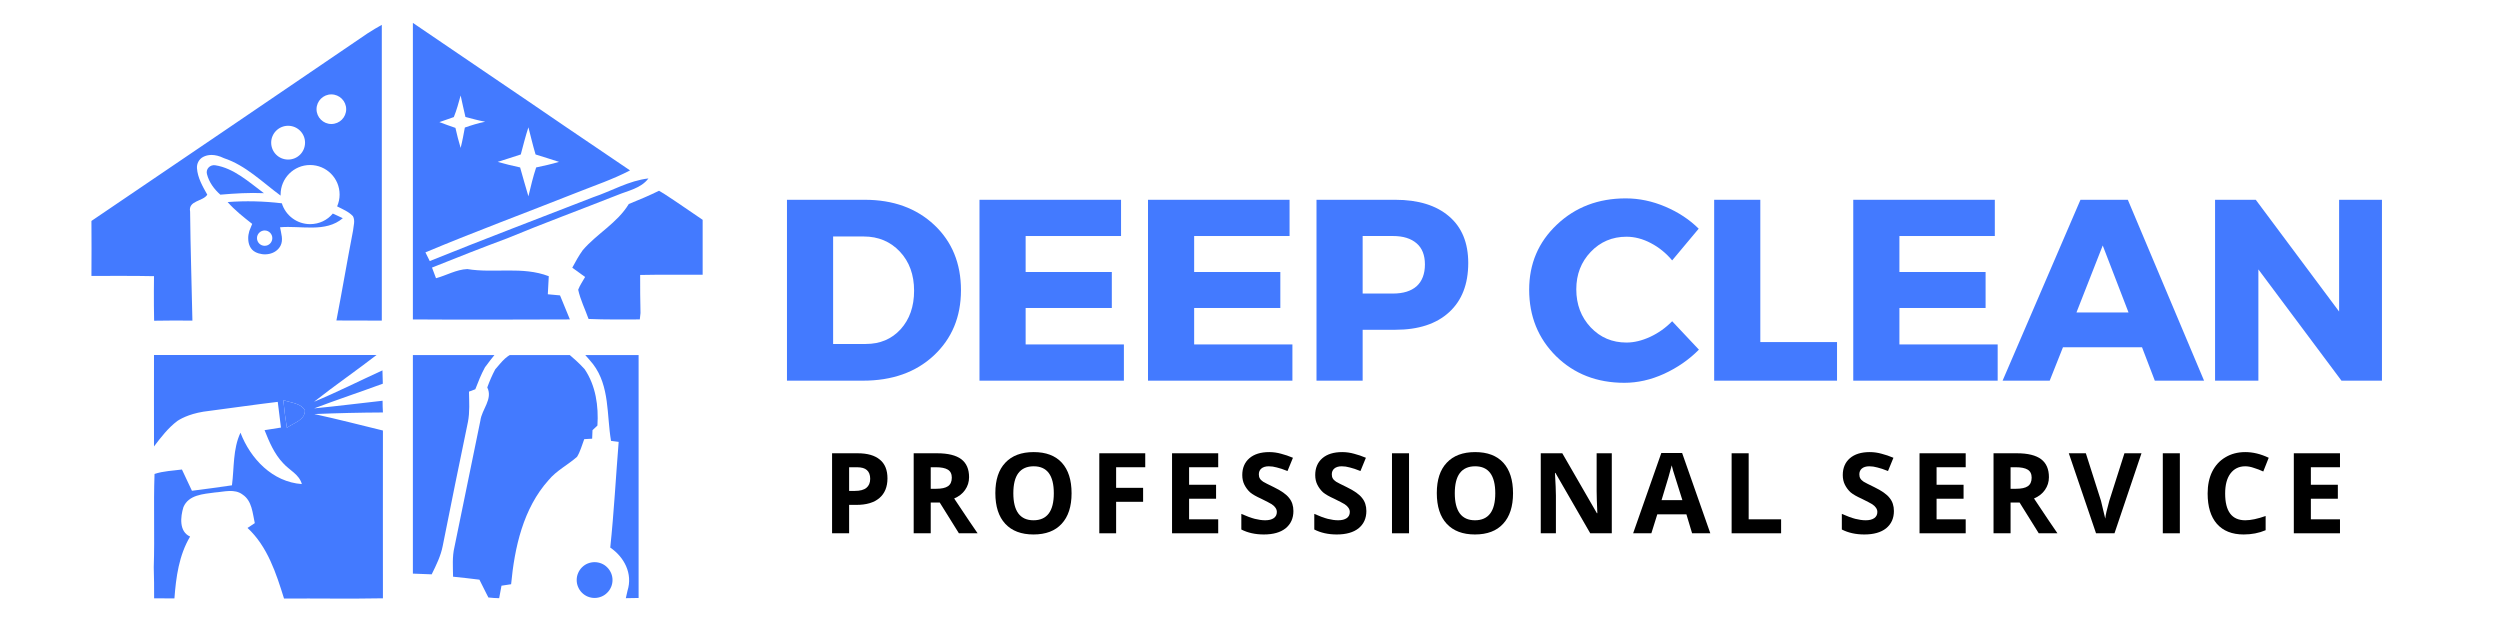 <svg xmlns="http://www.w3.org/2000/svg" xmlns:xlink="http://www.w3.org/1999/xlink" width="220" zoomAndPan="magnify" viewBox="0 0 165 42" height="56" preserveAspectRatio="xMidYMid meet" version="1.0"><defs><g/><clipPath id="106ec262df"><path d="M 6.02 1.559 L 25.199 1.559 L 25.199 21.25 L 6.02 21.25 Z M 6.02 1.559 " clip-rule="nonzero"/></clipPath><clipPath id="5067abf0da"><path d="M 27.25 1.492 L 43 1.492 L 43 21.355 L 27.25 21.355 Z M 27.25 1.492 " clip-rule="nonzero"/></clipPath><clipPath id="d04ea809ef"><path d="M 37 12 L 46.367 12 L 46.367 21.355 L 37 21.355 Z M 37 12 " clip-rule="nonzero"/></clipPath><clipPath id="69917fafe6"><path d="M 10.125 23.43 L 25.367 23.43 L 25.367 39.523 L 10.125 39.523 Z M 10.125 23.43 " clip-rule="nonzero"/></clipPath><clipPath id="5cafeebec7"><path d="M 27.25 23.434 L 33 23.434 L 33 38 L 27.25 38 Z M 27.25 23.434 " clip-rule="nonzero"/></clipPath><clipPath id="544f8e36f4"><path d="M 29 23.434 L 40 23.434 L 40 39.527 L 29 39.527 Z M 29 23.434 " clip-rule="nonzero"/></clipPath><clipPath id="b709cb3d34"><path d="M 38 23.434 L 42.148 23.434 L 42.148 39.527 L 38 39.527 Z M 38 23.434 " clip-rule="nonzero"/></clipPath><clipPath id="2a91abdd7c"><path d="M 38 37 L 41 37 L 41 39.527 L 38 39.527 Z M 38 37 " clip-rule="nonzero"/></clipPath></defs><g fill="#437aff" fill-opacity="1"><g transform="translate(50.752, 25.124)"><g><path d="M 1.188 -11.938 L 6.328 -11.938 C 8.203 -11.938 9.727 -11.383 10.906 -10.281 C 12.082 -9.176 12.672 -7.738 12.672 -5.969 C 12.672 -4.207 12.07 -2.77 10.875 -1.656 C 9.688 -0.551 8.129 0 6.203 0 L 1.188 0 Z M 4.234 -9.516 L 4.234 -2.422 L 6.391 -2.422 C 7.328 -2.422 8.094 -2.742 8.688 -3.391 C 9.281 -4.047 9.578 -4.895 9.578 -5.938 C 9.578 -6.988 9.266 -7.848 8.641 -8.516 C 8.016 -9.18 7.219 -9.516 6.25 -9.516 Z M 4.234 -9.516 "/></g></g></g><g fill="#437aff" fill-opacity="1"><g transform="translate(63.458, 25.124)"><g><path d="M 10.531 -9.547 L 4.234 -9.547 L 4.234 -7.172 L 9.922 -7.172 L 9.922 -4.797 L 4.234 -4.797 L 4.234 -2.391 L 10.719 -2.391 L 10.719 0 L 1.188 0 L 1.188 -11.938 L 10.531 -11.938 Z M 10.531 -9.547 "/></g></g></g><g fill="#437aff" fill-opacity="1"><g transform="translate(74.58, 25.124)"><g><path d="M 10.531 -9.547 L 4.234 -9.547 L 4.234 -7.172 L 9.922 -7.172 L 9.922 -4.797 L 4.234 -4.797 L 4.234 -2.391 L 10.719 -2.391 L 10.719 0 L 1.188 0 L 1.188 -11.938 L 10.531 -11.938 Z M 10.531 -9.547 "/></g></g></g><g fill="#437aff" fill-opacity="1"><g transform="translate(85.701, 25.124)"><g><path d="M 1.188 -11.938 L 6.391 -11.938 C 7.91 -11.938 9.094 -11.57 9.938 -10.844 C 10.781 -10.125 11.203 -9.098 11.203 -7.766 C 11.203 -6.367 10.781 -5.285 9.938 -4.516 C 9.094 -3.742 7.91 -3.359 6.391 -3.359 L 4.234 -3.359 L 4.234 0 L 1.188 0 Z M 4.234 -9.547 L 4.234 -5.75 L 6.234 -5.75 C 6.91 -5.75 7.43 -5.91 7.797 -6.234 C 8.16 -6.566 8.344 -7.047 8.344 -7.672 C 8.344 -8.285 8.16 -8.75 7.797 -9.062 C 7.43 -9.383 6.91 -9.547 6.234 -9.547 Z M 4.234 -9.547 "/></g></g></g><g fill="#437aff" fill-opacity="1"><g transform="translate(96.925, 25.124)"><g/></g></g><g fill="#437aff" fill-opacity="1"><g transform="translate(100.519, 25.124)"><g><path d="M 6.781 -12.031 C 7.664 -12.031 8.535 -11.848 9.391 -11.484 C 10.254 -11.117 10.988 -10.633 11.594 -10.031 L 9.844 -7.938 C 9.445 -8.414 8.977 -8.797 8.438 -9.078 C 7.906 -9.359 7.367 -9.5 6.828 -9.5 C 5.891 -9.5 5.102 -9.164 4.469 -8.5 C 3.832 -7.832 3.516 -7.008 3.516 -6.031 C 3.516 -5.031 3.832 -4.191 4.469 -3.516 C 5.102 -2.848 5.891 -2.516 6.828 -2.516 C 7.328 -2.516 7.848 -2.641 8.391 -2.891 C 8.93 -3.141 9.414 -3.484 9.844 -3.922 L 11.609 -2.047 C 10.961 -1.391 10.195 -0.859 9.312 -0.453 C 8.438 -0.055 7.562 0.141 6.688 0.141 C 4.883 0.141 3.383 -0.441 2.188 -1.609 C 1 -2.785 0.406 -4.25 0.406 -6 C 0.406 -7.719 1.016 -9.148 2.234 -10.297 C 3.453 -11.453 4.969 -12.031 6.781 -12.031 Z M 6.781 -12.031 "/></g></g></g><g fill="#437aff" fill-opacity="1"><g transform="translate(111.947, 25.124)"><g><path d="M 4.234 -2.547 L 9.297 -2.547 L 9.297 0 L 1.188 0 L 1.188 -11.938 L 4.234 -11.938 Z M 4.234 -2.547 "/></g></g></g><g fill="#437aff" fill-opacity="1"><g transform="translate(121.127, 25.124)"><g><path d="M 10.531 -9.547 L 4.234 -9.547 L 4.234 -7.172 L 9.922 -7.172 L 9.922 -4.797 L 4.234 -4.797 L 4.234 -2.391 L 10.719 -2.391 L 10.719 0 L 1.188 0 L 1.188 -11.938 L 10.531 -11.938 Z M 10.531 -9.547 "/></g></g></g><g fill="#437aff" fill-opacity="1"><g transform="translate(132.249, 25.124)"><g><path d="M 9.125 -2.203 L 3.906 -2.203 L 3.031 0 L -0.078 0 L 5.062 -11.938 L 8.188 -11.938 L 13.219 0 L 9.969 0 Z M 8.234 -4.5 L 6.531 -8.922 L 4.797 -4.5 Z M 8.234 -4.5 "/></g></g></g><g fill="#437aff" fill-opacity="1"><g transform="translate(145.006, 25.124)"><g><path d="M 12.203 0 L 9.531 0 L 4.047 -7.344 L 4.047 0 L 1.188 0 L 1.188 -11.938 L 3.875 -11.938 L 9.375 -4.562 L 9.375 -11.938 L 12.203 -11.938 Z M 12.203 0 "/></g></g></g><g fill="#000000" fill-opacity="1"><g transform="translate(54.261, 35.197)"><g><path d="M 1.781 -2.797 L 2.156 -2.797 C 2.5 -2.797 2.754 -2.863 2.922 -3 C 3.086 -3.133 3.172 -3.332 3.172 -3.594 C 3.172 -3.852 3.098 -4.047 2.953 -4.172 C 2.816 -4.297 2.598 -4.359 2.297 -4.359 L 1.781 -4.359 Z M 4.312 -3.625 C 4.312 -3.062 4.133 -2.629 3.781 -2.328 C 3.426 -2.023 2.922 -1.875 2.266 -1.875 L 1.781 -1.875 L 1.781 0 L 0.656 0 L 0.656 -5.281 L 2.344 -5.281 C 2.988 -5.281 3.477 -5.141 3.812 -4.859 C 4.145 -4.586 4.312 -4.176 4.312 -3.625 Z M 4.312 -3.625 "/></g></g></g><g fill="#000000" fill-opacity="1"><g transform="translate(59.647, 35.197)"><g><path d="M 1.781 -2.938 L 2.141 -2.938 C 2.492 -2.938 2.754 -2.992 2.922 -3.109 C 3.086 -3.223 3.172 -3.41 3.172 -3.672 C 3.172 -3.922 3.082 -4.098 2.906 -4.203 C 2.738 -4.305 2.477 -4.359 2.125 -4.359 L 1.781 -4.359 Z M 1.781 -2.031 L 1.781 0 L 0.656 0 L 0.656 -5.281 L 2.203 -5.281 C 2.922 -5.281 3.453 -5.148 3.797 -4.891 C 4.141 -4.629 4.312 -4.234 4.312 -3.703 C 4.312 -3.391 4.223 -3.109 4.047 -2.859 C 3.879 -2.617 3.641 -2.43 3.328 -2.297 C 4.117 -1.109 4.633 -0.344 4.875 0 L 3.641 0 L 2.375 -2.031 Z M 1.781 -2.031 "/></g></g></g><g fill="#000000" fill-opacity="1"><g transform="translate(65.271, 35.197)"><g><path d="M 5.453 -2.641 C 5.453 -1.766 5.234 -1.094 4.797 -0.625 C 4.367 -0.156 3.75 0.078 2.938 0.078 C 2.133 0.078 1.516 -0.156 1.078 -0.625 C 0.641 -1.094 0.422 -1.77 0.422 -2.656 C 0.422 -3.531 0.641 -4.195 1.078 -4.656 C 1.516 -5.125 2.141 -5.359 2.953 -5.359 C 3.766 -5.359 4.383 -5.125 4.812 -4.656 C 5.238 -4.188 5.453 -3.516 5.453 -2.641 Z M 1.609 -2.641 C 1.609 -2.055 1.719 -1.613 1.938 -1.312 C 2.164 -1.008 2.5 -0.859 2.938 -0.859 C 3.832 -0.859 4.281 -1.453 4.281 -2.641 C 4.281 -3.828 3.836 -4.422 2.953 -4.422 C 2.504 -4.422 2.164 -4.27 1.938 -3.969 C 1.719 -3.676 1.609 -3.234 1.609 -2.641 Z M 1.609 -2.641 "/></g></g></g><g fill="#000000" fill-opacity="1"><g transform="translate(71.898, 35.197)"><g><path d="M 1.766 0 L 0.656 0 L 0.656 -5.281 L 3.688 -5.281 L 3.688 -4.359 L 1.766 -4.359 L 1.766 -3 L 3.547 -3 L 3.547 -2.078 L 1.766 -2.078 Z M 1.766 0 "/></g></g></g><g fill="#000000" fill-opacity="1"><g transform="translate(76.699, 35.197)"><g><path d="M 3.703 0 L 0.656 0 L 0.656 -5.281 L 3.703 -5.281 L 3.703 -4.359 L 1.781 -4.359 L 1.781 -3.203 L 3.562 -3.203 L 3.562 -2.281 L 1.781 -2.281 L 1.781 -0.922 L 3.703 -0.922 Z M 3.703 0 "/></g></g></g><g fill="#000000" fill-opacity="1"><g transform="translate(81.584, 35.197)"><g><path d="M 3.781 -1.469 C 3.781 -0.988 3.609 -0.609 3.266 -0.328 C 2.922 -0.055 2.441 0.078 1.828 0.078 C 1.266 0.078 0.77 -0.031 0.344 -0.25 L 0.344 -1.281 C 0.695 -1.125 0.992 -1.016 1.234 -0.953 C 1.484 -0.891 1.711 -0.859 1.922 -0.859 C 2.16 -0.859 2.348 -0.906 2.484 -1 C 2.617 -1.094 2.688 -1.227 2.688 -1.406 C 2.688 -1.508 2.656 -1.602 2.594 -1.688 C 2.539 -1.77 2.457 -1.848 2.344 -1.922 C 2.227 -1.992 2 -2.113 1.656 -2.281 C 1.332 -2.426 1.086 -2.566 0.922 -2.703 C 0.766 -2.848 0.641 -3.016 0.547 -3.203 C 0.453 -3.391 0.406 -3.602 0.406 -3.844 C 0.406 -4.312 0.562 -4.68 0.875 -4.953 C 1.188 -5.223 1.625 -5.359 2.188 -5.359 C 2.457 -5.359 2.719 -5.32 2.969 -5.25 C 3.219 -5.188 3.477 -5.098 3.75 -4.984 L 3.391 -4.109 C 3.109 -4.223 2.875 -4.301 2.688 -4.344 C 2.508 -4.395 2.332 -4.422 2.156 -4.422 C 1.938 -4.422 1.77 -4.367 1.656 -4.266 C 1.551 -4.172 1.5 -4.047 1.5 -3.891 C 1.5 -3.785 1.52 -3.695 1.562 -3.625 C 1.602 -3.551 1.676 -3.477 1.781 -3.406 C 1.883 -3.344 2.117 -3.223 2.484 -3.047 C 2.984 -2.805 3.32 -2.566 3.5 -2.328 C 3.688 -2.098 3.781 -1.812 3.781 -1.469 Z M 3.781 -1.469 "/></g></g></g><g fill="#000000" fill-opacity="1"><g transform="translate(86.399, 35.197)"><g><path d="M 3.781 -1.469 C 3.781 -0.988 3.609 -0.609 3.266 -0.328 C 2.922 -0.055 2.441 0.078 1.828 0.078 C 1.266 0.078 0.77 -0.031 0.344 -0.25 L 0.344 -1.281 C 0.695 -1.125 0.992 -1.016 1.234 -0.953 C 1.484 -0.891 1.711 -0.859 1.922 -0.859 C 2.16 -0.859 2.348 -0.906 2.484 -1 C 2.617 -1.094 2.688 -1.227 2.688 -1.406 C 2.688 -1.508 2.656 -1.602 2.594 -1.688 C 2.539 -1.77 2.457 -1.848 2.344 -1.922 C 2.227 -1.992 2 -2.113 1.656 -2.281 C 1.332 -2.426 1.086 -2.566 0.922 -2.703 C 0.766 -2.848 0.641 -3.016 0.547 -3.203 C 0.453 -3.391 0.406 -3.602 0.406 -3.844 C 0.406 -4.312 0.562 -4.68 0.875 -4.953 C 1.188 -5.223 1.625 -5.359 2.188 -5.359 C 2.457 -5.359 2.719 -5.32 2.969 -5.25 C 3.219 -5.188 3.477 -5.098 3.75 -4.984 L 3.391 -4.109 C 3.109 -4.223 2.875 -4.301 2.688 -4.344 C 2.508 -4.395 2.332 -4.422 2.156 -4.422 C 1.938 -4.422 1.77 -4.367 1.656 -4.266 C 1.551 -4.172 1.5 -4.047 1.5 -3.891 C 1.5 -3.785 1.52 -3.695 1.562 -3.625 C 1.602 -3.551 1.676 -3.477 1.781 -3.406 C 1.883 -3.344 2.117 -3.223 2.484 -3.047 C 2.984 -2.805 3.32 -2.566 3.5 -2.328 C 3.688 -2.098 3.781 -1.812 3.781 -1.469 Z M 3.781 -1.469 "/></g></g></g><g fill="#000000" fill-opacity="1"><g transform="translate(91.215, 35.197)"><g><path d="M 0.656 0 L 0.656 -5.281 L 1.781 -5.281 L 1.781 0 Z M 0.656 0 "/></g></g></g><g fill="#000000" fill-opacity="1"><g transform="translate(94.407, 35.197)"><g><path d="M 5.453 -2.641 C 5.453 -1.766 5.234 -1.094 4.797 -0.625 C 4.367 -0.156 3.75 0.078 2.938 0.078 C 2.133 0.078 1.516 -0.156 1.078 -0.625 C 0.641 -1.094 0.422 -1.77 0.422 -2.656 C 0.422 -3.531 0.641 -4.195 1.078 -4.656 C 1.516 -5.125 2.141 -5.359 2.953 -5.359 C 3.766 -5.359 4.383 -5.125 4.812 -4.656 C 5.238 -4.188 5.453 -3.516 5.453 -2.641 Z M 1.609 -2.641 C 1.609 -2.055 1.719 -1.613 1.938 -1.312 C 2.164 -1.008 2.5 -0.859 2.938 -0.859 C 3.832 -0.859 4.281 -1.453 4.281 -2.641 C 4.281 -3.828 3.836 -4.422 2.953 -4.422 C 2.504 -4.422 2.164 -4.27 1.938 -3.969 C 1.719 -3.676 1.609 -3.234 1.609 -2.641 Z M 1.609 -2.641 "/></g></g></g><g fill="#000000" fill-opacity="1"><g transform="translate(101.034, 35.197)"><g><path d="M 5.344 0 L 3.922 0 L 1.625 -3.984 L 1.594 -3.984 C 1.633 -3.285 1.656 -2.785 1.656 -2.484 L 1.656 0 L 0.656 0 L 0.656 -5.281 L 2.078 -5.281 L 4.359 -1.328 L 4.391 -1.328 C 4.359 -2.016 4.344 -2.5 4.344 -2.781 L 4.344 -5.281 L 5.344 -5.281 Z M 5.344 0 "/></g></g></g><g fill="#000000" fill-opacity="1"><g transform="translate(107.787, 35.197)"><g><path d="M 3.891 0 L 3.516 -1.25 L 1.594 -1.25 L 1.203 0 L 0 0 L 1.859 -5.297 L 3.234 -5.297 L 5.094 0 Z M 3.25 -2.188 C 2.895 -3.332 2.691 -3.977 2.641 -4.125 C 2.598 -4.27 2.566 -4.391 2.547 -4.484 C 2.473 -4.172 2.25 -3.406 1.875 -2.188 Z M 3.25 -2.188 "/></g></g></g><g fill="#000000" fill-opacity="1"><g transform="translate(113.631, 35.197)"><g><path d="M 0.656 0 L 0.656 -5.281 L 1.781 -5.281 L 1.781 -0.922 L 3.922 -0.922 L 3.922 0 Z M 0.656 0 "/></g></g></g><g fill="#000000" fill-opacity="1"><g transform="translate(118.552, 35.197)"><g/></g></g><g fill="#000000" fill-opacity="1"><g transform="translate(121.217, 35.197)"><g><path d="M 3.781 -1.469 C 3.781 -0.988 3.609 -0.609 3.266 -0.328 C 2.922 -0.055 2.441 0.078 1.828 0.078 C 1.266 0.078 0.77 -0.031 0.344 -0.25 L 0.344 -1.281 C 0.695 -1.125 0.992 -1.016 1.234 -0.953 C 1.484 -0.891 1.711 -0.859 1.922 -0.859 C 2.16 -0.859 2.348 -0.906 2.484 -1 C 2.617 -1.094 2.688 -1.227 2.688 -1.406 C 2.688 -1.508 2.656 -1.602 2.594 -1.688 C 2.539 -1.77 2.457 -1.848 2.344 -1.922 C 2.227 -1.992 2 -2.113 1.656 -2.281 C 1.332 -2.426 1.086 -2.566 0.922 -2.703 C 0.766 -2.848 0.641 -3.016 0.547 -3.203 C 0.453 -3.391 0.406 -3.602 0.406 -3.844 C 0.406 -4.312 0.562 -4.68 0.875 -4.953 C 1.188 -5.223 1.625 -5.359 2.188 -5.359 C 2.457 -5.359 2.719 -5.32 2.969 -5.25 C 3.219 -5.188 3.477 -5.098 3.75 -4.984 L 3.391 -4.109 C 3.109 -4.223 2.875 -4.301 2.688 -4.344 C 2.508 -4.395 2.332 -4.422 2.156 -4.422 C 1.938 -4.422 1.77 -4.367 1.656 -4.266 C 1.551 -4.172 1.5 -4.047 1.5 -3.891 C 1.5 -3.785 1.52 -3.695 1.562 -3.625 C 1.602 -3.551 1.676 -3.477 1.781 -3.406 C 1.883 -3.344 2.117 -3.223 2.484 -3.047 C 2.984 -2.805 3.32 -2.566 3.5 -2.328 C 3.688 -2.098 3.781 -1.812 3.781 -1.469 Z M 3.781 -1.469 "/></g></g></g><g fill="#000000" fill-opacity="1"><g transform="translate(126.033, 35.197)"><g><path d="M 3.703 0 L 0.656 0 L 0.656 -5.281 L 3.703 -5.281 L 3.703 -4.359 L 1.781 -4.359 L 1.781 -3.203 L 3.562 -3.203 L 3.562 -2.281 L 1.781 -2.281 L 1.781 -0.922 L 3.703 -0.922 Z M 3.703 0 "/></g></g></g><g fill="#000000" fill-opacity="1"><g transform="translate(130.917, 35.197)"><g><path d="M 1.781 -2.938 L 2.141 -2.938 C 2.492 -2.938 2.754 -2.992 2.922 -3.109 C 3.086 -3.223 3.172 -3.41 3.172 -3.672 C 3.172 -3.922 3.082 -4.098 2.906 -4.203 C 2.738 -4.305 2.477 -4.359 2.125 -4.359 L 1.781 -4.359 Z M 1.781 -2.031 L 1.781 0 L 0.656 0 L 0.656 -5.281 L 2.203 -5.281 C 2.922 -5.281 3.453 -5.148 3.797 -4.891 C 4.141 -4.629 4.312 -4.234 4.312 -3.703 C 4.312 -3.391 4.223 -3.109 4.047 -2.859 C 3.879 -2.617 3.641 -2.43 3.328 -2.297 C 4.117 -1.109 4.633 -0.344 4.875 0 L 3.641 0 L 2.375 -2.031 Z M 1.781 -2.031 "/></g></g></g><g fill="#000000" fill-opacity="1"><g transform="translate(136.541, 35.197)"><g><path d="M 3.672 -5.281 L 4.797 -5.281 L 3.016 0 L 1.797 0 L 0 -5.281 L 1.125 -5.281 L 2.125 -2.141 C 2.176 -1.953 2.227 -1.734 2.281 -1.484 C 2.344 -1.242 2.383 -1.07 2.406 -0.969 C 2.426 -1.195 2.516 -1.586 2.672 -2.141 Z M 3.672 -5.281 "/></g></g></g><g fill="#000000" fill-opacity="1"><g transform="translate(142.089, 35.197)"><g><path d="M 0.656 0 L 0.656 -5.281 L 1.781 -5.281 L 1.781 0 Z M 0.656 0 "/></g></g></g><g fill="#000000" fill-opacity="1"><g transform="translate(145.282, 35.197)"><g><path d="M 2.906 -4.422 C 2.488 -4.422 2.16 -4.258 1.922 -3.938 C 1.691 -3.625 1.578 -3.188 1.578 -2.625 C 1.578 -1.445 2.02 -0.859 2.906 -0.859 C 3.27 -0.859 3.719 -0.953 4.25 -1.141 L 4.25 -0.203 C 3.812 -0.016 3.328 0.078 2.797 0.078 C 2.035 0.078 1.445 -0.156 1.031 -0.625 C 0.625 -1.094 0.422 -1.758 0.422 -2.625 C 0.422 -3.176 0.52 -3.656 0.719 -4.062 C 0.926 -4.477 1.219 -4.797 1.594 -5.016 C 1.969 -5.242 2.406 -5.359 2.906 -5.359 C 3.414 -5.359 3.93 -5.234 4.453 -4.984 L 4.094 -4.078 C 3.895 -4.172 3.691 -4.25 3.484 -4.312 C 3.285 -4.383 3.094 -4.422 2.906 -4.422 Z M 2.906 -4.422 "/></g></g></g><g fill="#000000" fill-opacity="1"><g transform="translate(150.736, 35.197)"><g><path d="M 3.703 0 L 0.656 0 L 0.656 -5.281 L 3.703 -5.281 L 3.703 -4.359 L 1.781 -4.359 L 1.781 -3.203 L 3.562 -3.203 L 3.562 -2.281 L 1.781 -2.281 L 1.781 -0.922 L 3.703 -0.922 Z M 3.703 0 "/></g></g></g><path fill="#437aff" d="M 14.199 10.906 C 15.43 11.094 16.441 12.023 17.418 12.75 C 16.457 12.707 15.496 12.766 14.543 12.848 C 14.133 12.488 13.793 12.023 13.66 11.492 C 13.57 11.16 13.855 10.859 14.199 10.906 Z M 14.199 10.906 " fill-opacity="1" fill-rule="nonzero"/><path fill="#437aff" d="M 21.965 14.094 C 21.609 14.527 21.07 14.793 20.465 14.793 C 19.594 14.793 18.844 14.215 18.602 13.418 C 17.418 13.277 16.211 13.246 15.023 13.336 C 15.504 13.883 16.074 14.328 16.645 14.777 C 16.645 14.777 16.473 15.203 16.457 15.242 C 16.406 15.414 16.375 15.586 16.383 15.766 C 16.391 16.121 16.523 16.465 16.855 16.637 C 17.41 16.922 18.199 16.809 18.512 16.223 C 18.715 15.828 18.551 15.406 18.484 15 C 19.855 14.875 21.484 15.375 22.625 14.402 C 22.465 14.32 22.137 14.176 21.965 14.094 Z M 17.469 16.223 C 17.184 16.223 16.961 15.992 16.961 15.715 C 16.961 15.438 17.191 15.211 17.469 15.211 C 17.746 15.211 17.973 15.438 17.973 15.715 C 17.973 15.992 17.754 16.223 17.469 16.223 Z M 17.469 16.223 " fill-opacity="1" fill-rule="nonzero"/><g clip-path="url(#106ec262df)"><path fill="#437aff" d="M 25.242 1.617 C 24.906 1.805 24.574 1.992 24.258 2.203 C 21.191 4.297 18.121 6.383 15.047 8.469 C 12.047 10.508 9.039 12.547 6.035 14.582 C 6.043 15.789 6.043 17.004 6.035 18.211 C 7.41 18.211 8.789 18.199 10.164 18.227 C 10.164 18.551 10.164 18.879 10.156 19.203 C 10.156 19.855 10.156 20.516 10.172 21.168 C 11.012 21.152 11.852 21.152 12.699 21.16 C 12.652 18.762 12.57 16.359 12.547 13.965 C 12.406 13.23 13.41 13.297 13.68 12.848 C 13.367 12.293 13.043 11.73 13 11.102 C 12.977 10.793 13.141 10.492 13.418 10.352 C 13.703 10.207 14.152 10.133 14.785 10.441 C 16.219 10.914 17.32 12.031 18.52 12.91 C 18.52 12.887 18.52 12.863 18.52 12.84 C 18.52 11.762 19.391 10.891 20.465 10.891 C 21.543 10.891 22.414 11.762 22.414 12.84 C 22.414 13.117 22.355 13.375 22.25 13.621 C 22.617 13.809 23.008 13.965 23.293 14.266 C 23.457 14.559 23.328 14.91 23.301 15.219 C 22.918 17.191 22.586 19.18 22.203 21.152 C 23.203 21.152 24.215 21.152 25.227 21.16 C 25.281 14.648 25.25 8.129 25.242 1.617 Z M 19.016 10.531 C 18.398 10.531 17.898 10.035 17.898 9.414 C 17.898 8.805 18.398 8.301 19.016 8.301 C 19.629 8.301 20.133 8.797 20.133 9.414 C 20.133 10.035 19.637 10.531 19.016 10.531 Z M 21.867 8.184 C 21.332 8.184 20.891 7.746 20.891 7.207 C 20.891 6.668 21.332 6.23 21.867 6.23 C 22.406 6.23 22.848 6.668 22.848 7.207 C 22.848 7.746 22.414 8.184 21.867 8.184 Z M 21.867 8.184 " fill-opacity="1" fill-rule="nonzero"/></g><g clip-path="url(#5067abf0da)"><path fill="#437aff" d="M 27.148 2.859 C 27.148 2.402 27.184 1.949 27.223 1.492 C 30.605 3.805 34.012 6.09 37.395 8.41 C 38.785 9.355 40.18 10.301 41.582 11.246 C 40.449 11.84 39.242 12.242 38.055 12.715 C 34.727 14.035 31.379 15.273 28.078 16.656 C 28.152 16.805 28.289 17.082 28.363 17.23 C 31.941 15.785 35.551 14.418 39.152 13.016 C 40.367 12.609 41.508 11.922 42.797 11.777 C 42.301 12.438 41.445 12.582 40.727 12.883 C 38.305 13.84 35.879 14.734 33.473 15.73 C 31.812 16.348 30.156 17 28.512 17.66 C 28.574 17.84 28.707 18.191 28.777 18.363 C 29.465 18.176 30.117 17.789 30.84 17.758 C 32.625 18.051 34.484 17.562 36.219 18.23 C 36.195 18.629 36.172 19.02 36.156 19.422 C 36.422 19.445 36.691 19.469 36.961 19.496 C 37.18 20.023 37.402 20.555 37.613 21.082 C 34.133 21.09 30.645 21.109 27.164 21.082 C 27.141 14.996 27.141 8.926 27.148 2.859 Z M 30.402 6.301 C 30.27 6.781 30.141 7.262 29.953 7.727 C 29.633 7.832 29.316 7.945 29 8.059 C 29.348 8.191 29.699 8.32 30.059 8.441 C 30.156 8.883 30.27 9.324 30.402 9.762 C 30.516 9.316 30.598 8.867 30.68 8.418 C 31.117 8.266 31.566 8.125 32.023 8.035 C 31.582 7.953 31.152 7.832 30.719 7.719 C 30.605 7.246 30.508 6.773 30.402 6.301 Z M 34.371 10.195 C 33.863 10.367 33.352 10.52 32.848 10.684 C 33.336 10.824 33.832 10.945 34.328 11.051 C 34.516 11.688 34.68 12.332 34.875 12.957 C 35.031 12.312 35.176 11.68 35.387 11.051 C 35.895 10.945 36.398 10.832 36.895 10.684 C 36.383 10.512 35.859 10.359 35.348 10.195 C 35.168 9.602 35.031 8.996 34.875 8.402 C 34.68 8.996 34.531 9.602 34.371 10.195 Z M 34.371 10.195 " fill-opacity="1" fill-rule="nonzero"/></g><g clip-path="url(#d04ea809ef)"><path fill="#437aff" d="M 41.5 13.465 C 42.168 13.195 42.844 12.91 43.496 12.59 C 43.586 12.648 43.773 12.754 43.863 12.812 C 44.711 13.359 45.535 13.945 46.375 14.508 C 46.375 15.711 46.375 16.926 46.375 18.133 C 44.996 18.141 43.629 18.117 42.25 18.148 C 42.242 18.988 42.258 19.82 42.273 20.66 C 42.266 20.766 42.242 20.977 42.227 21.082 C 41.102 21.082 39.969 21.102 38.844 21.051 C 38.617 20.406 38.305 19.789 38.16 19.121 C 38.273 18.824 38.461 18.559 38.617 18.281 C 38.332 18.074 38.055 17.871 37.77 17.668 C 37.98 17.27 38.199 16.879 38.461 16.512 C 39.398 15.418 40.742 14.719 41.5 13.465 Z M 41.5 13.465 " fill-opacity="1" fill-rule="nonzero"/></g><path fill="#437aff" d="M 18.699 26.402 C 19.18 26.59 19.84 26.59 20.125 27.086 C 20.141 27.738 19.359 27.918 18.934 28.234 C 18.836 27.625 18.754 27.012 18.699 26.402 Z M 18.699 26.402 " fill-opacity="1" fill-rule="nonzero"/><g clip-path="url(#69917fafe6)"><path fill="#437aff" d="M 25.25 26.449 C 23.742 26.613 22.242 26.809 20.734 26.953 C 22.234 26.383 23.758 25.879 25.266 25.324 C 25.258 25.031 25.25 24.738 25.242 24.445 C 23.742 25.129 22.258 25.879 20.727 26.516 C 22.129 25.414 23.605 24.402 25.016 23.305 C 20.066 23.297 15.113 23.305 10.164 23.305 C 10.156 25.359 10.164 27.41 10.164 29.465 C 10.621 28.863 11.102 28.234 11.715 27.777 C 12.039 27.566 12.699 27.238 13.824 27.117 C 15.324 26.922 16.824 26.703 18.332 26.523 C 18.398 27.094 18.469 27.656 18.543 28.219 C 18.184 28.273 17.816 28.332 17.461 28.391 C 17.77 29.164 18.102 29.961 18.691 30.574 C 19.105 31.039 19.75 31.309 19.922 31.949 C 17.988 31.812 16.531 30.281 15.871 28.559 C 15.363 29.645 15.461 30.875 15.309 32.031 C 14.426 32.164 13.547 32.277 12.668 32.391 C 12.449 31.926 12.227 31.453 12.008 30.988 C 11.402 31.07 10.777 31.086 10.199 31.281 C 10.125 33.336 10.215 35.391 10.148 37.445 C 10.172 38.129 10.172 38.805 10.172 39.488 C 10.621 39.488 11.062 39.488 11.512 39.496 C 11.617 38.086 11.812 36.645 12.547 35.414 C 11.805 35.082 11.91 34.109 12.105 33.473 C 12.449 32.652 13.418 32.609 14.176 32.504 C 14.777 32.465 15.48 32.234 16.016 32.645 C 16.637 33.059 16.668 33.867 16.816 34.527 C 16.652 34.633 16.488 34.738 16.336 34.844 C 17.656 36.066 18.227 37.836 18.746 39.504 C 20.922 39.488 23.098 39.531 25.273 39.488 C 25.273 35.797 25.266 32.105 25.273 28.414 C 23.766 28.047 22.258 27.656 20.742 27.328 C 22.25 27.266 23.766 27.23 25.273 27.223 C 25.258 26.965 25.25 26.703 25.25 26.449 Z M 18.934 28.234 C 18.836 27.625 18.754 27.012 18.699 26.402 C 19.18 26.59 19.84 26.59 20.125 27.086 C 20.133 27.738 19.352 27.918 18.934 28.234 Z M 18.934 28.234 " fill-opacity="1" fill-rule="nonzero"/></g><g clip-path="url(#5cafeebec7)"><path fill="#437aff" d="M 27.102 23.32 C 28.973 23.281 30.855 23.281 32.73 23.312 C 32.488 23.621 32.234 23.922 32.008 24.242 C 31.754 24.707 31.559 25.203 31.371 25.691 C 31.266 25.73 31.055 25.805 30.953 25.848 C 30.965 26.516 31.012 27.191 30.883 27.852 C 30.32 30.574 29.758 33.305 29.219 36.035 C 29.09 36.695 28.789 37.305 28.492 37.906 C 28.02 37.891 27.539 37.867 27.066 37.852 C 27.164 33 27.094 28.16 27.102 23.32 Z M 27.102 23.32 " fill-opacity="1" fill-rule="nonzero"/></g><g clip-path="url(#544f8e36f4)"><path fill="#437aff" d="M 32.684 24.379 C 33.09 23.93 33.504 23.281 34.191 23.297 C 35.273 23.262 36.359 23.312 37.441 23.289 C 37.84 23.629 38.242 23.98 38.59 24.371 C 39.324 25.465 39.512 26.801 39.43 28.086 C 39.348 28.16 39.188 28.309 39.105 28.391 C 39.098 28.527 39.09 28.805 39.082 28.953 C 38.949 28.961 38.688 28.977 38.559 28.984 C 38.41 29.375 38.305 29.789 38.086 30.148 C 37.477 30.688 36.727 31.055 36.203 31.691 C 34.531 33.555 33.961 36.133 33.734 38.559 C 33.523 38.594 33.309 38.625 33.098 38.656 C 33.051 38.934 32.992 39.203 32.945 39.48 C 32.707 39.473 32.473 39.465 32.234 39.434 C 32.195 39.359 32.121 39.203 32.078 39.129 C 31.934 38.836 31.785 38.543 31.641 38.258 C 31.062 38.184 30.48 38.121 29.902 38.062 C 29.895 37.41 29.84 36.75 29.992 36.113 C 30.57 33.336 31.125 30.551 31.703 27.77 C 31.793 27.02 32.543 26.344 32.16 25.57 C 32.309 25.16 32.48 24.762 32.684 24.379 Z M 32.684 24.379 " fill-opacity="1" fill-rule="nonzero"/></g><g clip-path="url(#b709cb3d34)"><path fill="#437aff" d="M 38.52 23.312 C 39.742 23.32 40.98 23.207 42.195 23.379 C 42.234 28.738 42.195 34.102 42.211 39.465 C 41.906 39.473 41.605 39.473 41.305 39.48 C 41.336 39.359 41.395 39.105 41.418 38.977 C 41.77 37.859 41.199 36.766 40.277 36.141 C 40.523 33.816 40.645 31.484 40.832 29.164 C 40.703 29.148 40.449 29.113 40.328 29.098 C 40.035 27.395 40.254 25.488 39.137 24.027 C 38.941 23.785 38.73 23.547 38.52 23.312 Z M 38.52 23.312 " fill-opacity="1" fill-rule="nonzero"/></g><g clip-path="url(#2a91abdd7c)"><path fill="#437aff" d="M 40.426 38.281 C 40.426 38.441 40.395 38.59 40.336 38.734 C 40.273 38.879 40.191 39.008 40.078 39.117 C 39.969 39.23 39.84 39.316 39.695 39.375 C 39.551 39.434 39.398 39.465 39.242 39.465 C 39.086 39.465 38.938 39.434 38.789 39.375 C 38.645 39.316 38.52 39.23 38.406 39.117 C 38.297 39.008 38.211 38.879 38.152 38.734 C 38.09 38.59 38.062 38.441 38.062 38.281 C 38.062 38.125 38.09 37.977 38.152 37.832 C 38.211 37.688 38.297 37.559 38.406 37.449 C 38.52 37.336 38.645 37.25 38.789 37.191 C 38.938 37.133 39.086 37.102 39.242 37.102 C 39.398 37.102 39.551 37.133 39.695 37.191 C 39.84 37.25 39.969 37.336 40.078 37.449 C 40.191 37.559 40.273 37.688 40.336 37.832 C 40.395 37.977 40.426 38.125 40.426 38.281 Z M 40.426 38.281 " fill-opacity="1" fill-rule="nonzero"/></g></svg>